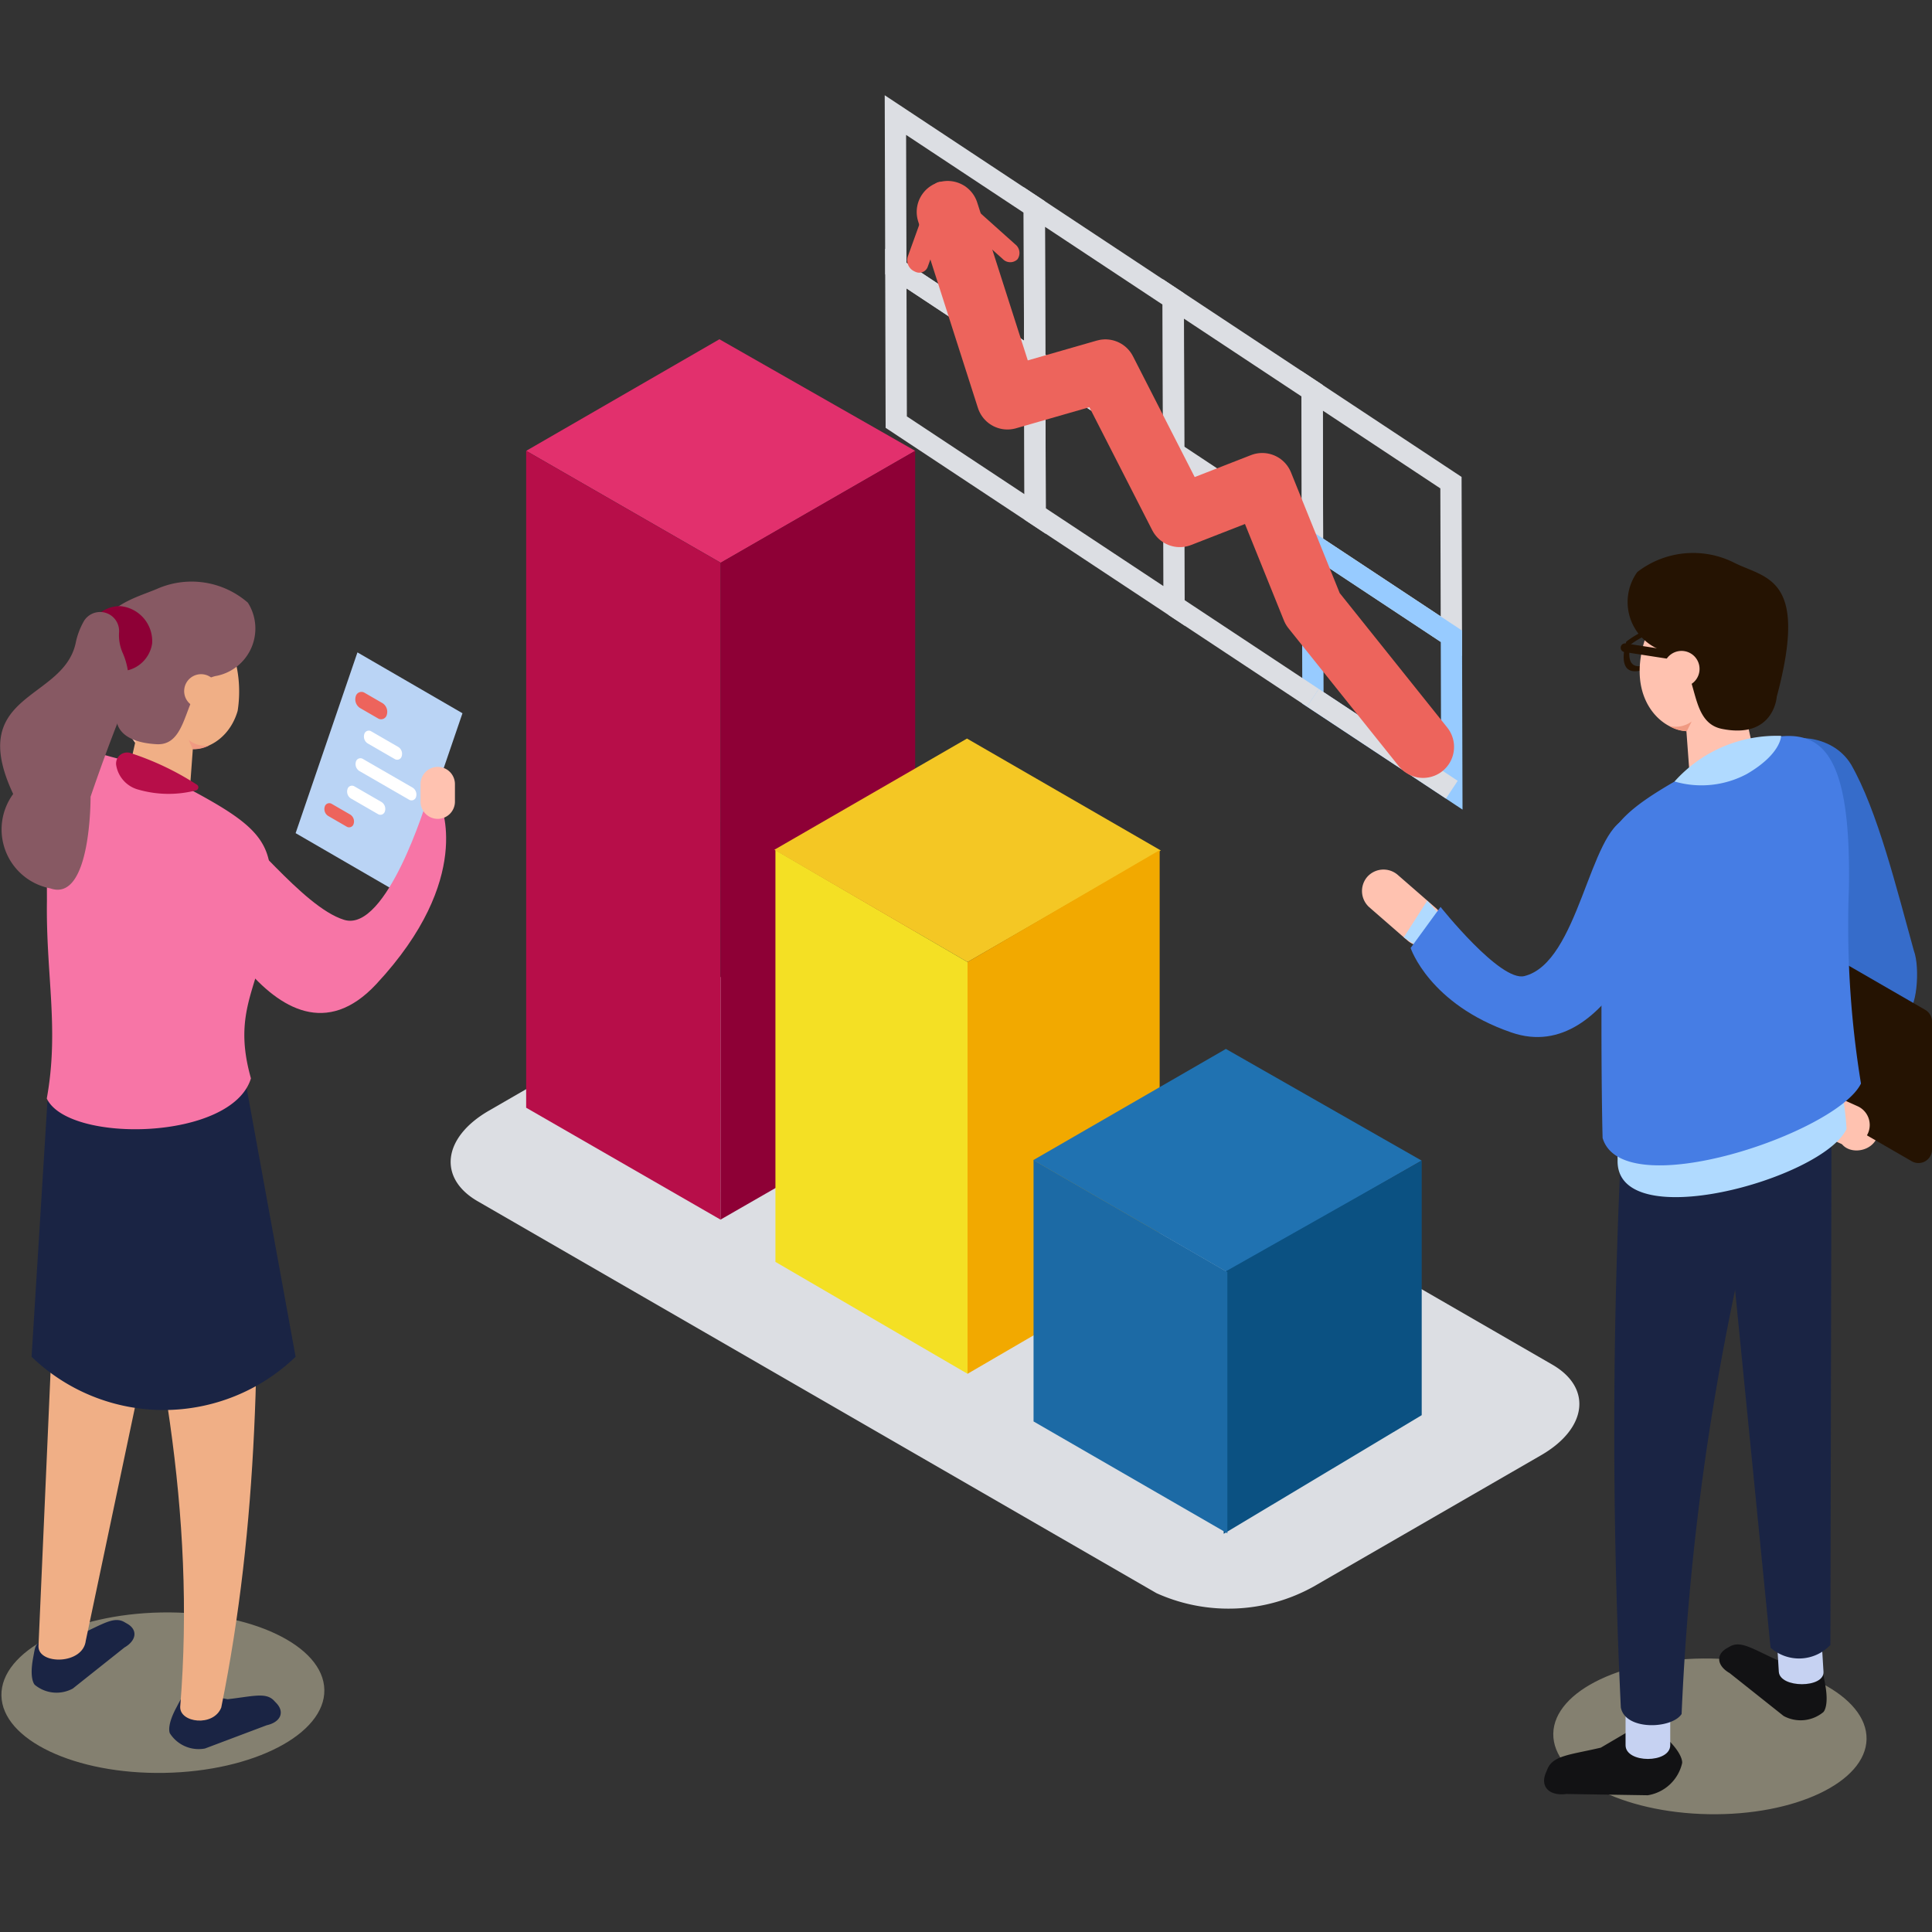 <svg xmlns="http://www.w3.org/2000/svg" width="80" height="80" viewBox="0 0 80 80">
  <rect x="0" y="0" width="80" height="80" fill="#333333" stroke="none"/>
  <g id="Group_40006" data-name="Group 40006" transform="translate(-716 -5773.815)">
    <rect id="Rectangle_19105" data-name="Rectangle 19105" width="80" height="80" transform="translate(716 5773.815)" fill="none"/>
    <g id="Group_39979" data-name="Group 39979" transform="translate(556.892 5630.098)">
      <g id="Group_38163" data-name="Group 38163" transform="translate(196.185 148.482)">
        <g id="Group_38160" data-name="Group 38160" transform="translate(0)">
          <g id="Group_38159" data-name="Group 38159">
            <path id="Path_113865" data-name="Path 113865" d="M408.775,211.731" transform="translate(-385.771 -196.51)" fill="none" stroke="#97cbff" stroke-miterlimit="10" stroke-width="0.881"/>
            <path id="Path_113866" data-name="Path 113866" d="M318.95,158.644l-5.751-3.805-.018-6.357,5.751,3.805Z" transform="translate(-313.181 -148.482)" fill="none" stroke="#dcdee3" stroke-miterlimit="10" stroke-width="0.881"/>
            <path id="Path_113867" data-name="Path 113867" d="M342.848,174.456l-5.751-3.805-.018-6.357,5.751,3.805Z" transform="translate(-331.329 -160.489)" fill="none" stroke="#dcdee3" stroke-miterlimit="10" stroke-width="0.881"/>
            <path id="Path_113868" data-name="Path 113868" d="M366.747,190.268,361,186.463l-.018-6.357,5.751,3.805Z" transform="translate(-349.476 -172.496)" fill="none" stroke="#dcdee3" stroke-miterlimit="10" stroke-width="0.881"/>
            <path id="Path_113869" data-name="Path 113869" d="M390.645,206.081l-5.751-3.805-.018-6.357,5.751,3.805Z" transform="translate(-367.623 -184.503)" fill="none" stroke="#dcdee3" stroke-miterlimit="10" stroke-width="0.881"/>
            <path id="Path_113870" data-name="Path 113870" d="M319.023,185.059l-5.751-3.805-.018-6.357,5.751,3.805Z" transform="translate(-313.237 -168.54)" fill="none" stroke="#dcdee3" stroke-miterlimit="10" stroke-width="0.881"/>
            <path id="Path_113871" data-name="Path 113871" d="M342.922,200.871l-5.751-3.805-.018-6.357,5.751,3.805Z" transform="translate(-331.384 -180.548)" fill="none" stroke="#dcdee3" stroke-miterlimit="10" stroke-width="0.881"/>
            <path id="Path_113872" data-name="Path 113872" d="M390.719,232.5l-5.751-3.805-.018-6.357,5.751,3.805Z" transform="translate(-367.679 -204.562)" fill="none" stroke="#97cbff" stroke-miterlimit="10" stroke-width="0.881"/>
            <path id="Path_113873" data-name="Path 113873" d="M313.328,201.312" transform="translate(-313.293 -188.599)" fill="none" stroke="#97cbff" stroke-miterlimit="10" stroke-width="0.881"/>
            <line id="Line_1155" data-name="Line 1155" x2="5.751" y2="3.805" transform="translate(11.537 20.324)" fill="none" stroke="#dcdee3" stroke-miterlimit="10" stroke-width="0.881"/>
            <line id="Line_1156" data-name="Line 1156" x2="5.751" y2="3.805" transform="translate(17.289 24.129)" fill="none" stroke="#dcdee3" stroke-miterlimit="10" stroke-width="0.881"/>
          </g>
        </g>
        <g id="Group_38162" data-name="Group 38162" transform="translate(0.479 2.766)">
          <g id="Group_38161" data-name="Group 38161">
            <path id="Path_113874" data-name="Path 113874" d="M319.135,166.54a.371.371,0,0,0,.492-.2l.852-2.354L322.735,166a.43.43,0,0,0,.614.015.453.453,0,0,0-.094-.619l-2.74-2.452a.5.5,0,0,0-.393-.132.343.343,0,0,0-.283.225L318.8,165.92a.507.507,0,0,0,.277.593A.492.492,0,0,0,319.135,166.54Z" transform="translate(-318.773 -162.81)" fill="#ed645c"/>
          </g>
        </g>
        <path id="Path_113875" data-name="Path 113875" d="M322.178,165.151l2.474,7.725,4.055-1.165,3.084,6.036,3.412-1.331,2.087,5.171,4.572,5.716" transform="translate(-320.013 -161.14)" fill="none" stroke="#ed645c" stroke-linecap="round" stroke-linejoin="round" stroke-width="2.567"/>
      </g>
      <g id="Group_38167" data-name="Group 38167" transform="translate(215.499 166.624)">
        <g id="Group_38164" data-name="Group 38164" transform="translate(10.842 2.873)">
          <path id="Path_113876" data-name="Path 113876" d="M439.321,237.76a2.257,2.257,0,0,0,1.482-1.567l.01,0,.058-.377a3.74,3.74,0,0,0-2.27.784S438.083,238.163,439.321,237.76Zm-.542-1.038a2.908,2.908,0,0,1,1.77-.609l-.063.289a1.678,1.678,0,0,1-1.1,1.165C438.463,237.866,438.779,236.722,438.779,236.722Z" transform="translate(-438.494 -235.81)" fill="#251302"/>
        </g>
        <g id="Group_38166" data-name="Group 38166" transform="translate(14.882 7.655)">
          <g id="Group_38165" data-name="Group 38165" transform="translate(4.865 6.992)">
            <path id="Path_113877" data-name="Path 113877" d="M478.5,286.567a2.793,2.793,0,0,1,.029,1.565,38.654,38.654,0,0,0-1.38,5.9c-.117,1.042-1.765,1.053-1.647,0a27.528,27.528,0,0,1,1.2-5.645c.115-.346.241-.687.372-1.026-.121.311.041.54-.022.262-.039-.174-.075-.348-.114-.522C476.328,284.384,477.865,283.746,478.5,286.567Z" transform="translate(-475.498 -284.734)" fill="#ffc2b0"/>
          </g>
          <path id="Path_113878" data-name="Path 113878" d="M468.676,256.773c1.09,1.9,1.879,5.109,2.6,7.708.272.717.116,2.57-.337,2.541l-1.532-.994c-.374-.024-1.086-.833-1.26-1.433l-1.924-6.609c-.313-1.076-.082-2,.534-2.139l-.91.1C465.95,255.555,467.854,255.427,468.676,256.773Z" transform="translate(-463.301 -255.681)" fill="#366cca"/>
          <path id="Path_113879" data-name="Path 113879" d="M455.56,290.224l7.609,4.393a.559.559,0,0,0,.839-.484v-5.3a.559.559,0,0,0-.28-.484l-7.609-4.393a.559.559,0,0,0-.839.484v5.3A.559.559,0,0,0,455.56,290.224Z" transform="translate(-455.281 -277.095)" fill="#251302"/>
          <path id="Path_113880" data-name="Path 113880" d="M471.979,319.309l.553.25a.852.852,0,0,0,1.124-.424h0a.852.852,0,0,0-.424-1.124l-.554-.25a.852.852,0,0,0-1.124.424h0A.852.852,0,0,0,471.979,319.309Z" transform="translate(-467.582 -302.765)" fill="#ffc2b0"/>
        </g>
        <path id="Path_113881" data-name="Path 113881" d="M396.6,281.162h0a.9.9,0,0,0-.087-1.259l-1.592-1.386a.9.9,0,0,0-1.259.087h0a.9.9,0,0,0,.087,1.259l1.592,1.386A.9.9,0,0,0,396.6,281.162Z" transform="translate(-393.439 -265.201)" fill="#ffc2b0"/>
        <ellipse id="Ellipse_356" data-name="Ellipse 356" cx="3.223" cy="6.487" rx="3.223" ry="6.487" transform="translate(7.87 52.1) rotate(-88.984)" fill="#fdf2cc" opacity="0.4" style="mix-blend-mode: multiply;isolation: isolate"/>
        <path id="Path_113882" data-name="Path 113882" d="M458.831,412.469l-1.519-.191c-1.017-.461-1.492-.807-1.945-.546l-.128.074c-.453.262-.4.722.127,1.024l2.234,1.775a1.475,1.475,0,0,0,1.645-.16s.25-.226.071-1.175C459.214,412.73,459.25,412.711,458.831,412.469Z" transform="translate(-440.135 -366.457)" fill="#121214"/>
        <path id="Path_113883" data-name="Path 113883" d="M428.7,425.507l-1.559.915c-1.283.3-1.977.319-2.212.889l-.067.162c-.236.57.15.96.856.867l3.367.053a1.74,1.74,0,0,0,1.424-1.333s.072-.391-.779-1.15C429.243,425.476,429.262,425.432,428.7,425.507Z" transform="translate(-417.246 -376.962)" fill="#121214"/>
        <path id="Path_113884" data-name="Path 113884" d="M438.817,421.178c0,.76,1.85.76,1.85,0v-2.471h-1.85Z" transform="translate(-427.897 -371.821)" fill="#c6d2f2"/>
        <path id="Path_113885" data-name="Path 113885" d="M437.132,341.938c.184.965,2.111.895,2.517.271a107.176,107.176,0,0,1,4.3-25.8h-6.676A240.9,240.9,0,0,0,437.132,341.938Z" transform="translate(-426.408 -294.143)" fill="#1a2444"/>
        <path id="Path_113886" data-name="Path 113886" d="M464.757,409.27c.042.689,1.892.689,1.85,0l-.137-2.238h-1.85Z" transform="translate(-447.491 -362.955)" fill="#c6d2f2"/>
        <path id="Path_113887" data-name="Path 113887" d="M456.961,341.413a1.781,1.781,0,0,0,2.478-.114l.046-22.319-4.68.689Z" transform="translate(-440.037 -296.093)" fill="#1a2444"/>
        <path id="Path_113888" data-name="Path 113888" d="M447.622,232.657c.467,1.628,1.678,2.087,2.7,1.024a5.525,5.525,0,0,0,1.012-4.873c-.467-1.628-1.678-2.087-2.7-1.024A5.525,5.525,0,0,0,447.622,232.657Z" transform="translate(-434.443 -226.407)" fill="#ffc2b0"/>
        <path id="Path_113889" data-name="Path 113889" d="M441.314,230.755c.371,1.653,2.08,2.343,3.166,1.342a5.525,5.525,0,0,0,1.295-4.806c-.371-1.653-1.553-2.181-2.64-1.18S440.942,229.1,441.314,230.755Z" transform="translate(-429.737 -225.187)" fill="#ffc2b0"/>
        <path id="Path_113890" data-name="Path 113890" d="M450.923,249.762l.174-.039a1.1,1.1,0,0,0,.833-1.311l-.741-3.324a1.1,1.1,0,0,0-1.311-.833l-.175.039a1.1,1.1,0,0,0-.833,1.311l.243,3.3C449.245,249.494,450.334,249.894,450.923,249.762Z" transform="translate(-435.511 -239.33)" fill="#ffc2b0"/>
        <path id="Path_113891" data-name="Path 113891" d="M445.347,229.815s-.113,1.765-2.271,1.331c-1.548-.311-.8-2.852-2.341-3.2a2.127,2.127,0,0,1-1.163-3.294,3.777,3.777,0,0,1,3.974-.405C444.878,224.933,446.69,224.8,445.347,229.815Z" transform="translate(-428.166 -223.872)" fill="#251302"/>
        <path id="Path_113892" data-name="Path 113892" d="M447.064,253.246l.2-.4a1.119,1.119,0,0,1-.926.184A1.434,1.434,0,0,0,447.064,253.246Z" transform="translate(-433.608 -245.876)" fill="#f09a82"/>
        <path id="Path_113893" data-name="Path 113893" d="M438.126,239.746l2.754.427a.181.181,0,0,0,.206-.15h0a.181.181,0,0,0-.15-.206l-2.754-.427a.181.181,0,0,0-.206.15h0A.181.181,0,0,0,438.126,239.746Z" transform="translate(-427.256 -235.654)" fill="#251302"/>
        <path id="Path_113894" data-name="Path 113894" d="M445.367,241.6a.746.746,0,1,0,.564-.891A.746.746,0,0,0,445.367,241.6Z" transform="translate(-432.857 -236.645)" fill="#ffc2b0"/>
        <path id="Path_113896" data-name="Path 113896" d="M446.857,272.646c-.134-3.281-3.664-15.941-3.664-15.941a6.327,6.327,0,0,0-1.27.49c-4.28,2.205-4.6,2.863-4.409,5.421-.019,4.213-.223,9.213-.135,11.286C437.238,277.107,445.878,274.731,446.857,272.646Z" transform="translate(-426.788 -248.804)" fill="#b0daff"/>
        <path id="Path_113897" data-name="Path 113897" d="M445.426,269.7a40.52,40.52,0,0,1-.5-8.088c.1-5.957-1.259-6.772-3.742-6.113a9.1,9.1,0,0,0-1.209.458c-4.244,2.254-5.379,2.945-5.236,5.421-.089,4.088-.064,8.567-.012,10.575C435.549,274.752,444.429,271.746,445.426,269.7Z" transform="translate(-424.758 -247.74)" fill="#467de4"/>
        <path id="Path_113898" data-name="Path 113898" d="M447.245,257.159a3.984,3.984,0,0,0,2.992-.31c1.428-.83,1.421-1.579,1.421-1.579A5.664,5.664,0,0,0,447.245,257.159Z" transform="translate(-434.297 -247.706)" fill="#b0daff"/>
        <path id="Path_113899" data-name="Path 113899" d="M401.622,283.663l-.974,1.518.818.549.771-1.374Z" transform="translate(-398.913 -269.274)" fill="#b0daff"/>
        <path id="Path_113900" data-name="Path 113900" d="M412.335,272.43s-2.145,7.321-6.325,5.882c-3.409-1.173-4.176-3.5-4.176-3.5l1.239-1.7s2.469,3.107,3.467,2.864c2.264-.551,2.692-6.045,4.251-6.531C411.68,269.167,412.335,272.43,412.335,272.43Z" transform="translate(-399.814 -258.465)" fill="#467de4"/>
      </g>
      <path id="Path_113901" data-name="Path 113901" d="M265.876,319.711l-28.108-16.228c-1.658-.958-1.448-2.646.467-3.751l9.425-5.442a7.248,7.248,0,0,1,6.5-.269l28.108,16.228c1.658.958,1.449,2.645-.466,3.751l-9.425,5.441A7.248,7.248,0,0,1,265.876,319.711Z" transform="translate(-58.881 -110.025)" fill="#dcdee3"/>
      <g id="Group_38171" data-name="Group 38171" transform="translate(180.895 157.765)">
        <path id="Path_113902" data-name="Path 113902" d="M257.7,196.311l-8.054-4.634,8-4.62,8.106,4.62Z" transform="translate(-249.644 -187.057)" fill="#e2306d"/>
        <path id="Path_113903" data-name="Path 113903" d="M249.644,206.254v27.2l8.048,4.634.006-27.2Z" transform="translate(-249.644 -201.634)" fill="#b70e49"/>
        <path id="Path_113904" data-name="Path 113904" d="M283.092,210.888l-.006,27.2,8.06-4.634v-27.2Z" transform="translate(-275.038 -201.634)" fill="#8e0036"/>
        <path id="Path_113905" data-name="Path 113905" d="M300.363,265.018l-8-4.649,7.976-4.605,8.026,4.634Z" transform="translate(-282.085 -239.23)" fill="#f4c724"/>
        <path id="Path_113906" data-name="Path 113906" d="M300.494,296.645l-7.955-4.634v-17.05l7.955,4.634Z" transform="translate(-282.217 -253.807)" fill="#f4e024"/>
        <path id="Path_113907" data-name="Path 113907" d="M325.595,296.645l7.955-4.634v-17.05l-7.955,4.634Z" transform="translate(-307.318 -253.807)" fill="#f2a900"/>
        <path id="Path_113908" data-name="Path 113908" d="M344.926,318.411l-8.026-4.634,7.976-4.605,8.105,4.624Z" transform="translate(-315.902 -279.786)" fill="#2072b1"/>
        <path id="Path_113909" data-name="Path 113909" d="M369.669,343.842l8.2-4.913v-10.54l-8.2,4.634Z" transform="translate(-340.786 -294.378)" fill="#0b5182"/>
        <g id="Group_38170" data-name="Group 38170" transform="translate(21.01 33.991)">
          <g id="Group_38169" data-name="Group 38169">
            <g id="Group_38168" data-name="Group 38168">
              <path id="Path_113910" data-name="Path 113910" d="M344.975,343.76V332.942l-8.026-4.634v10.819Z" transform="translate(-336.949 -328.307)" fill="#1c6aa5"/>
            </g>
          </g>
        </g>
      </g>
      <g id="Group_38179" data-name="Group 38179" transform="translate(159.108 167.808)">
        <ellipse id="Ellipse_357" data-name="Ellipse 357" cx="6.687" cy="3.322" rx="6.687" ry="3.322" transform="translate(0 42.796) rotate(-1.016)" fill="#fdf2cc" opacity="0.4" style="mix-blend-mode: multiply;isolation: isolate"/>
        <path id="Path_113911" data-name="Path 113911" d="M165.082,408.232l1.454-.183c.973-.441,1.428-.772,1.861-.522l.123.071c.433.25.379.691-.122.98l-2.138,1.7a1.411,1.411,0,0,1-1.574-.153s-.239-.216-.068-1.125C164.716,408.481,164.682,408.463,165.082,408.232Z" transform="translate(-163.245 -364.45)" fill="#1a2444"/>
        <path id="Path_113912" data-name="Path 113912" d="M167.7,333.055c-.116,1-1.959,1-1.959.239l1.021-23.205,6.144-1.732Z" transform="translate(-164.148 -289.209)" fill="#f0af86"/>
        <path id="Path_113913" data-name="Path 113913" d="M189.188,419.941l1.44.271c1.062-.122,1.6-.3,1.932.073l.1.105c.336.371.149.774-.416.9l-2.555.963a1.412,1.412,0,0,1-1.452-.627s-.162-.279.279-1.091C188.763,420.067,188.736,420.039,189.188,419.941Z" transform="translate(-181.201 -373.942)" fill="#1a2444"/>
        <path id="Path_113914" data-name="Path 113914" d="M182.95,347.731c-.321.812-1.728.634-1.7-.032.657-8.041-.856-15.635-2.806-23.024l5.9-.638C184.571,332.683,184.493,340.093,182.95,347.731Z" transform="translate(-173.788 -301.117)" fill="#f0af86"/>
        <path id="Path_113915" data-name="Path 113915" d="M173.423,315.341l2.052,11.262a7.878,7.878,0,0,1-10.932,0l.656-10.576Z" transform="translate(-163.235 -294.513)" fill="#1a2444"/>
        <path id="Path_113916" data-name="Path 113916" d="M181.749,236.872c-.439,1.529-1.576,1.96-2.539.961a5.187,5.187,0,0,1-.951-4.576c.439-1.529,1.576-1.96,2.539-.961A5.188,5.188,0,0,1,181.749,236.872Z" transform="translate(-173.519 -231.044)" fill="#ffc2b0"/>
        <path id="Path_113917" data-name="Path 113917" d="M186.86,235.242c-.439,1.529-2.078,2.082-3.042,1.084a5.188,5.188,0,0,1-.951-4.576c.439-1.529,1.575-1.959,2.539-.961A5.163,5.163,0,0,1,186.86,235.242Z" transform="translate(-177.019 -229.9)" fill="#f0af86"/>
        <path id="Path_113918" data-name="Path 113918" d="M181.529,252.934l-.164-.037a1.034,1.034,0,0,1-.782-1.231l.7-3.121a1.034,1.034,0,0,1,1.231-.782l.164.037a1.034,1.034,0,0,1,.782,1.231l-.228,3.1C183.1,252.682,182.083,253.058,181.529,252.934Z" transform="translate(-175.396 -243.179)" fill="#f0af86"/>
        <path id="Path_113919" data-name="Path 113919" d="M176.416,234.354s-.19,1.06,1.66,1.163c1.48.082,1.041-2.6,2.509-2.835a2,2,0,0,0,1.271-3.024,3.547,3.547,0,0,0-3.7-.6C176.865,229.628,174.16,230.042,176.416,234.354Z" transform="translate(-171.591 -228.792)" fill="#875963"/>
        <path id="Path_113920" data-name="Path 113920" d="M192.169,245.581a.7.7,0,1,1-.48-.866A.7.7,0,0,1,192.169,245.581Z" transform="translate(-183.17 -240.862)" fill="#f0af86"/>
        <path id="Path_113921" data-name="Path 113921" d="M167.158,272.317c.522-2.865-.039-5.13.006-8.176,0-5.476-.263-6.813,2.632-5.98l.816.217a5.649,5.649,0,0,1,1.132.437c3.817,1.967,4.836,2.573,4.668,4.854.017,3.757-1.732,4.523-.8,7.813C174.824,274.081,168.031,274.176,167.158,272.317Z" transform="translate(-165.221 -250.921)" fill="#f775a6"/>
        <path id="Path_113922" data-name="Path 113922" d="M191.747,256.377l-.166-.384a1.052,1.052,0,0,0,.858.224A1.349,1.349,0,0,1,191.747,256.377Z" transform="translate(-183.766 -249.447)" fill="#f09a82"/>
        <path id="Path_113923" data-name="Path 113923" d="M176.868,234.527a1.349,1.349,0,1,1-1.334-1.549A1.454,1.454,0,0,1,176.868,234.527Z" transform="translate(-170.569 -231.971)" fill="#8e0036"/>
        <path id="Path_113924" data-name="Path 113924" d="M164.061,234.8a.787.787,0,0,0-1.444-.469,3.052,3.052,0,0,0-.358.951c-.538,2.382-4.552,2.037-2.583,6.229a2.485,2.485,0,0,0,1.538,3.909c1.7.593,1.666-3.794,1.666-3.794s.68-2.017,1.336-3.6a2.94,2.94,0,0,0,.01-2.32A1.836,1.836,0,0,1,164.061,234.8Z" transform="translate(-159.13 -232.725)" fill="#875963"/>
        <path id="Path_113925" data-name="Path 113925" d="M179.643,258.173a.458.458,0,0,0-.555.524,1.258,1.258,0,0,0,.93,1.005,4.522,4.522,0,0,0,2.371.028.13.13,0,0,0,.037-.237A11.657,11.657,0,0,0,179.643,258.173Z" transform="translate(-174.275 -251.093)" fill="#b70e49"/>
        <path id="Path_113926" data-name="Path 113926" d="M214.32,250.945l-4.349-2.52,2.56-7.485,4.349,2.52Z" transform="translate(-197.73 -238.017)" fill="#bad4f5"/>
        <path id="Path_113927" data-name="Path 113927" d="M191.3,269.248s3.743,9.1,7.828,4.717,2.65-7.476,2.65-7.476l-.548-.148s-1.662,5.505-3.43,4.961-4.171-3.944-5.021-4.1S191.3,269.248,191.3,269.248Z" transform="translate(-183.549 -257.304)" fill="#f775a6"/>
        <path id="Path_113928" data-name="Path 113928" d="M232.182,262.8h0a.714.714,0,0,1-.712-.712v-.729a.714.714,0,0,1,.712-.712h0a.714.714,0,0,1,.712.712v.729A.714.714,0,0,1,232.182,262.8Z" transform="translate(-214.056 -252.983)" fill="#ffc2b0"/>
        <g id="Group_38178" data-name="Group 38178" transform="translate(13.432 4.559)">
          <path id="Path_113929" data-name="Path 113929" d="M221.185,248.834l-.744-.43a.425.425,0,0,1-.178-.472h0a.245.245,0,0,1,.369-.157l.744.43a.425.425,0,0,1,.178.472h0A.244.244,0,0,1,221.185,248.834Z" transform="translate(-218.967 -247.738)" fill="#ed645c"/>
          <g id="Group_38173" data-name="Group 38173" transform="translate(1.636 1.605)">
            <g id="Group_38172" data-name="Group 38172">
              <path id="Path_113930" data-name="Path 113930" d="M223,255.581l-1.121-.648a.336.336,0,0,1-.141-.374h0a.193.193,0,0,1,.292-.124l1.121.648a.336.336,0,0,1,.141.374h0A.194.194,0,0,1,223,255.581Z" transform="translate(-221.724 -254.406)" fill="#fff"/>
            </g>
          </g>
          <g id="Group_38175" data-name="Group 38175" transform="translate(1.289 2.745)">
            <g id="Group_38174" data-name="Group 38174">
              <path id="Path_113931" data-name="Path 113931" d="M222.5,260.862l-2.062-1.19a.337.337,0,0,1-.141-.373h0a.194.194,0,0,1,.292-.124l2.062,1.19a.337.337,0,0,1,.141.374h0A.194.194,0,0,1,222.5,260.862Z" transform="translate(-220.283 -259.144)" fill="#fff"/>
            </g>
          </g>
          <g id="Group_38177" data-name="Group 38177" transform="translate(0.942 3.885)">
            <g id="Group_38176" data-name="Group 38176">
              <path id="Path_113932" data-name="Path 113932" d="M220.116,265.057l-1.122-.648a.336.336,0,0,1-.141-.374h0a.193.193,0,0,1,.292-.124l1.122.648a.336.336,0,0,1,.141.373h0A.193.193,0,0,1,220.116,265.057Z" transform="translate(-218.841 -263.883)" fill="#fff"/>
            </g>
          </g>
          <path id="Path_113933" data-name="Path 113933" d="M215.848,267.86l-.768-.444a.336.336,0,0,1-.141-.374h0a.194.194,0,0,1,.292-.124l.768.444a.336.336,0,0,1,.141.374h0A.194.194,0,0,1,215.848,267.86Z" transform="translate(-214.926 -262.281)" fill="#ed645c"/>
        </g>
      </g>
    </g>
  </g>
</svg>
